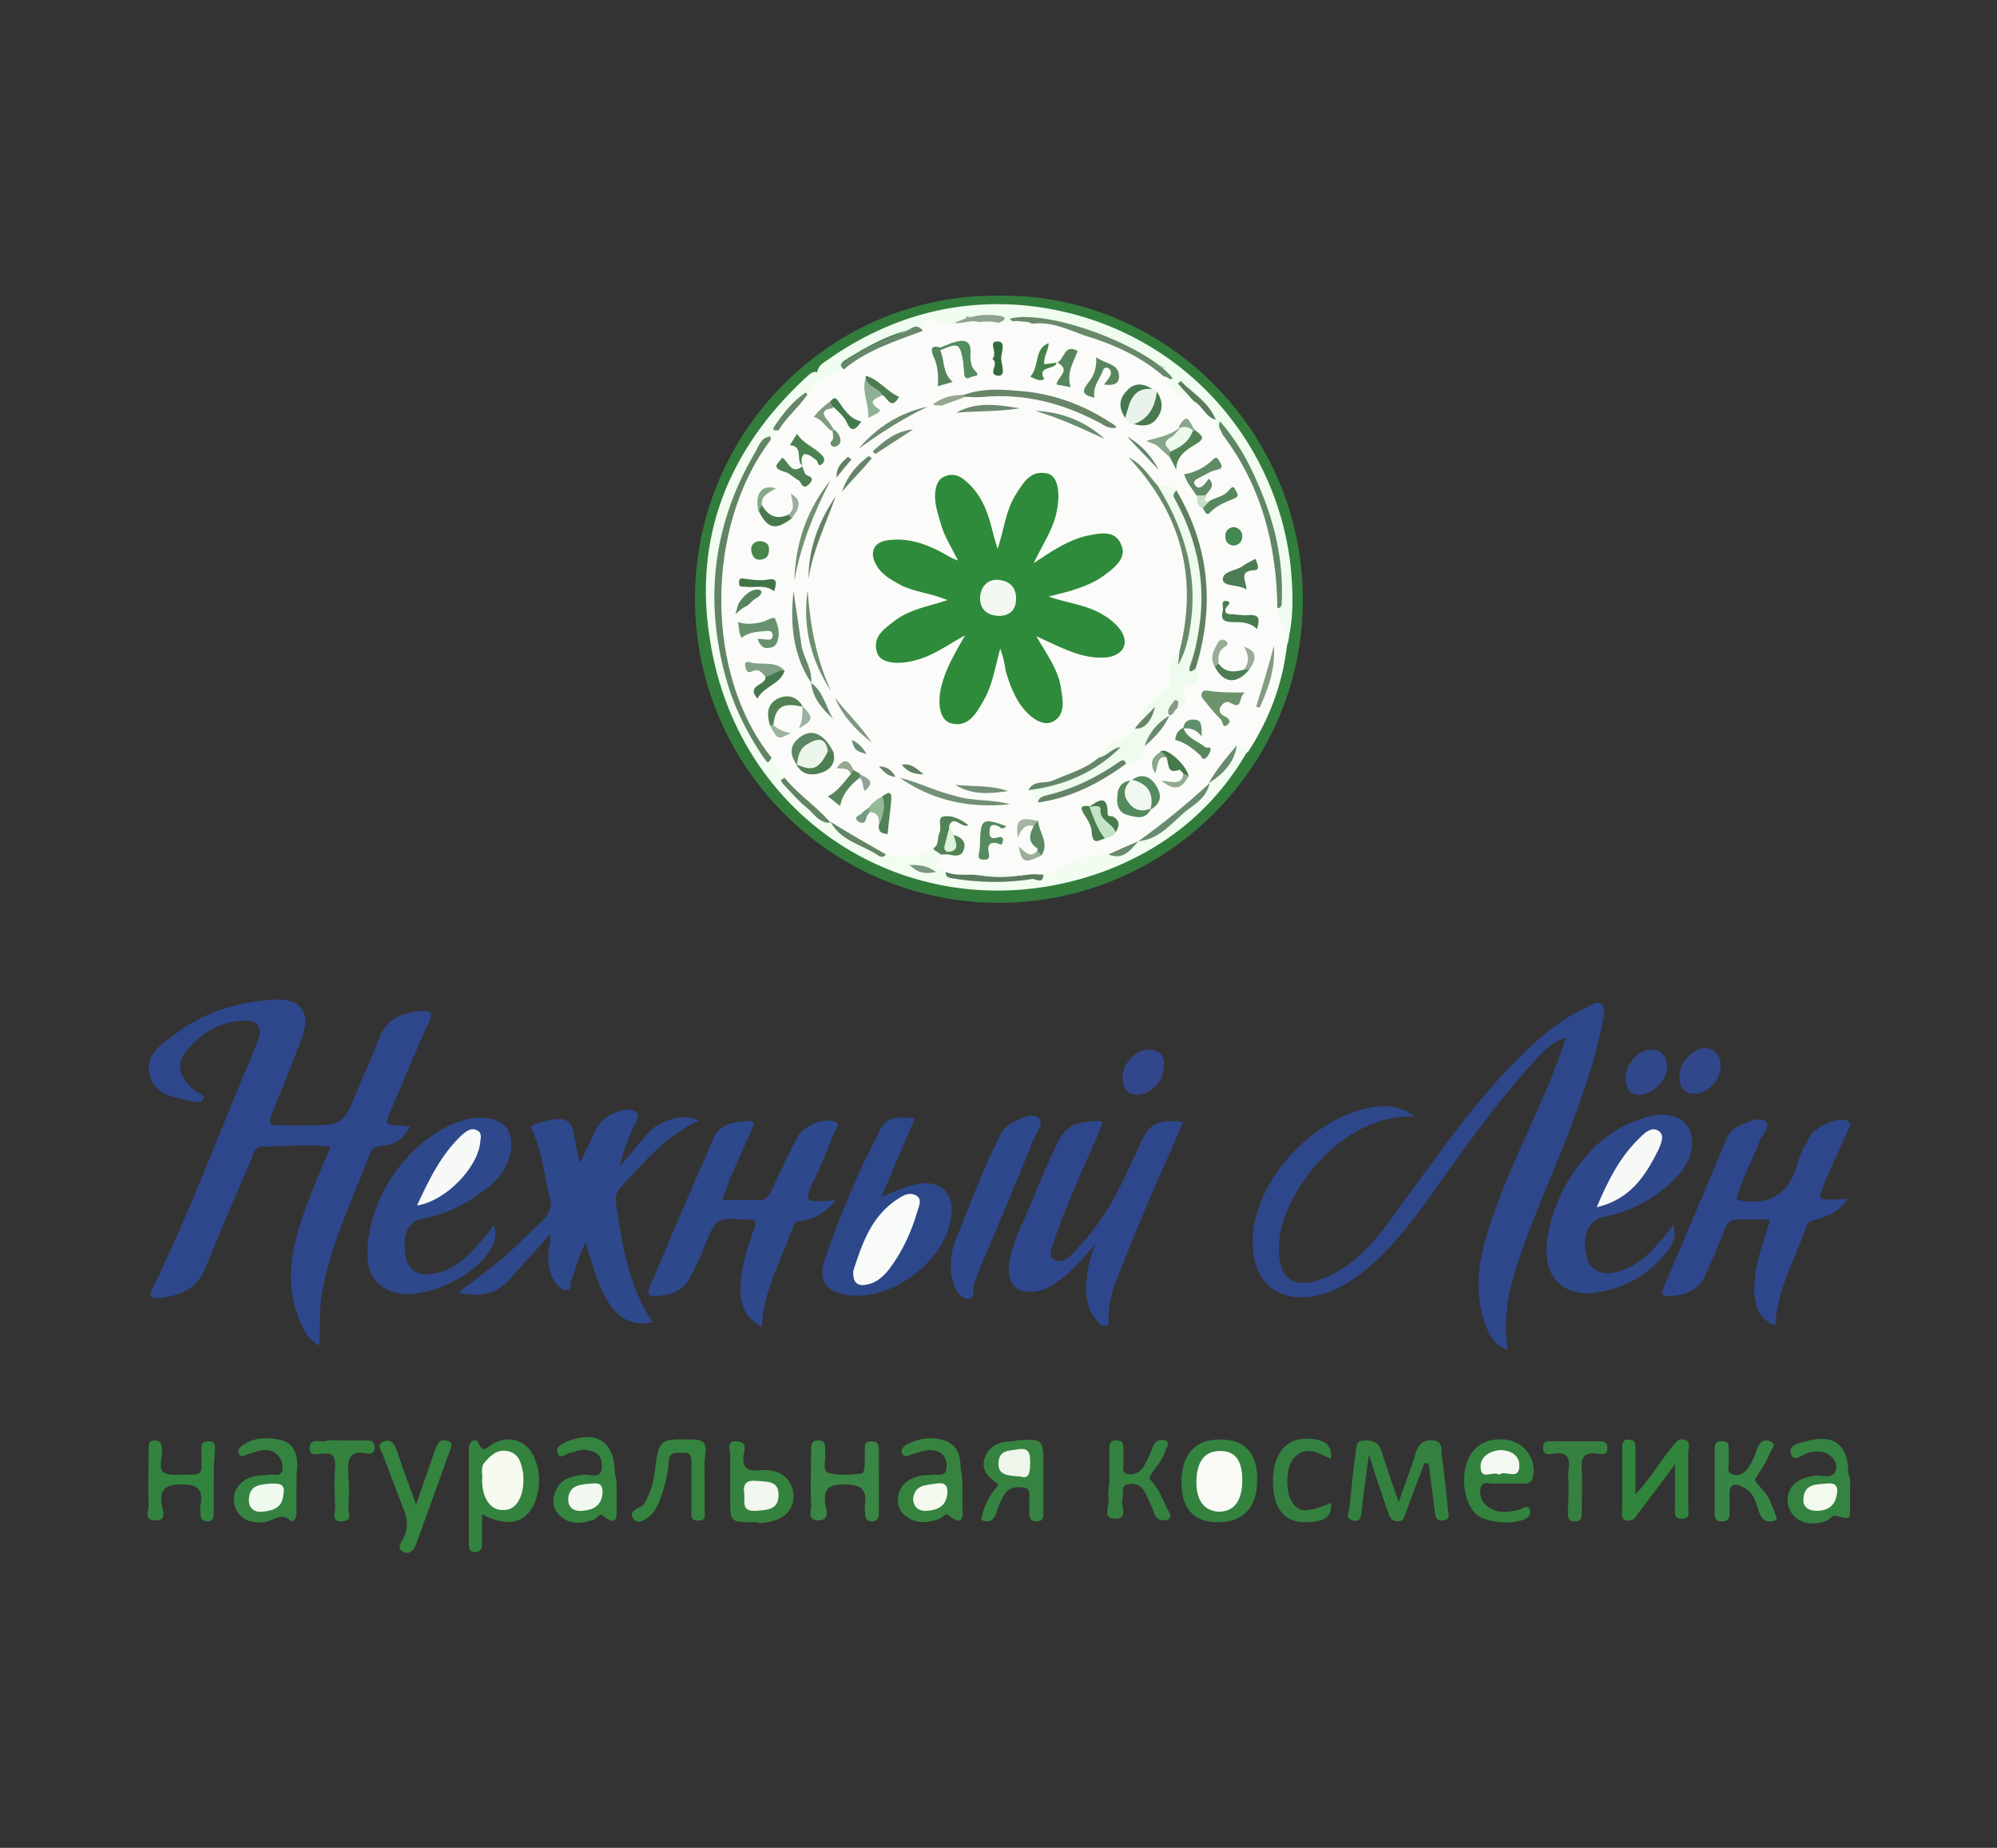 <?xml version="1.0" encoding="utf-8"?><!DOCTYPE svg PUBLIC "-//W3C//DTD SVG 1.1//EN" "http://www.w3.org/Graphics/SVG/1.1/DTD/svg11.dtd"><svg version="1.1" id="Layer_1" xmlns="http://www.w3.org/2000/svg" x="0px" y="0px" viewBox="0 0 227 210" enable-background="new 0 0 227 210" xml:space="preserve"><rect x="0" y="0" width="227" height="210" fill="#333333" stroke="none"/><g><path fill="#2E478C" d="M46.6,128c-0.7,1.5-1.8,2.1-3.1,2.2c-0.6,0.1-1.1,0.1-1.4,0.8c-2.1,5.5-4.7,10.7-5.6,16.6
		c-0.2,1.7-0.1,3.4-0.2,5.3c-1.1-0.5-1.6-1.4-2-2.3c-2.2-4.7-1.1-9.2,0.6-13.7c0.8-2.2,1.7-4.3,2.7-6.6c-2.7-0.3-5.3,0-7.8,0
		c-0.9,0-1,0.9-1.2,1.4c-1.8,4.1-3.6,8.3-5.3,12.5c-1,2.4-3,3.1-5.2,3.3c-1,0.1-1.2-0.2-0.7-1.2c3.8-7.8,6.9-15.9,10.2-23.9
		c0.6-1.4,1.2-2.7,1.7-4.1c0.6-1.6,0-2.4-1.7-2.3c-2.6,0.1-4.7,1.4-6.3,3.3c-1.4,1.6-1,3.1,0.9,4.7c0.3,0.3,1.2,0.3,0.9,0.9
		c-0.3,0.6-1,0.3-1.5,0.2c-1.9-0.4-4.1-0.7-4.6-3c-0.5-2.2,1.2-3.3,2.7-4.4c3.4-2.7,7.4-3.9,11.7-4.1c2.8-0.1,3.9,1.5,3,4.1
		c-1.1,3-2.3,5.9-3.5,8.9c-0.4,1-0.3,1.3,0.8,1.3c0.9,0,1.8,0,2.8,0c4.5,0,4.5,0,6.2-4.2c0.8-1.9,1.7-3.8,2.4-5.7
		c0.8-2.2,2.6-2.9,4.7-3.1c1.1-0.1,1.5,0.2,0.9,1.4c-1.5,3.2-2.8,6.5-4.2,9.7c-0.8,1.9-0.8,1.9,1.2,1.9C45.7,128,46,128,46.6,128z"/><path fill="#2E478B" d="M160.8,126.9c-8.3-0.4-15,8.7-15.4,14.2c-0.3,4.3,1.6,5.7,5.5,4c3.8-1.7,6.1-5,8.4-8.2
		c4.5-6.1,8.8-12.4,14.3-17.6c2-1.9,4.1-3.6,6.7-4.8c0.5-0.2,1.1-0.8,1.7-0.4c0.6,0.5,0.3,1.3,0.2,1.9c-0.8,4.2-2.2,8.2-3.7,12.2
		c-2.1,5.6-4.7,11-6.4,16.7c-0.8,2.7-1.2,5.5-0.7,8.5c-1.1-0.3-1.6-1-2.1-1.8c-1.7-3.6-1.5-7.1-0.4-10.9c1.9-6.5,5.1-12.4,7.6-18.6
		c0.5-1.3,1-2.6,1.5-4.2c-1.7,0.6-2.7,1.7-3.6,2.7c-3.6,3.9-6.7,8.2-9.8,12.5c-3.1,4.3-6,8.8-10.4,12c-1.4,1-2.8,1.8-4.4,2.1
		c-4.3,1-7.3-1.3-7.4-5.7c-0.3-7.5,8-15.9,15.4-15.8C158.8,125.9,159.7,126,160.8,126.9z"/><path fill="#327D3C" d="M113.3,33.6c18.8-0.4,34.7,15.1,34.8,34.4c0.1,18.9-15.3,34.4-34.2,34.6C94.8,102.8,79.2,87.4,79,68.4
		C78.8,49.1,94.5,33.5,113.3,33.6z"/><path fill="#2E488C" d="M79.5,127.3c-4,1.9-6.4,4.9-9,7.7c-0.4,0.5-0.6,0.9-0.5,1.6c0.7,4.8,1.4,9.5,4.2,13.7
		c-3.8,0.6-5.6-1.6-7.6-9.1c-0.8,1.5-1.2,3-1.7,4.5c-0.1,0.3,0.1,0.8-0.4,0.9c-0.5,0.1-0.8-0.2-1.1-0.5c-1.1-1.3-1.2-2.8-1-4.3
		c0.1-0.5,0.3-0.9,0.1-1.5c-1.5,1.7-3,3.3-4.4,4.9c-1.5,1.8-3.4,2.3-6,1.7c1.9-1.5,3.8-2.8,5.5-4.3c1.4-1.3,2.7-2.6,4.1-3.9
		c0.9-0.9,1.1-1.8,0.7-3c-0.6-2.4-0.8-5-1.9-7.2c-0.1-0.2-0.2-0.6,0-0.6c1.1-0.4,2.2-0.8,3.4-0.7c0.8,0.1,1.2,0.8,1.3,1.6
		c0.2,1,0.4,2,0.7,3.4c0.7-1.4,1.2-2.5,1.7-3.5c0.4-0.8,0.9-1.6,1.8-2c1-0.5,2.2-0.9,2.9-0.3c0.7,0.5-0.3,1.5-0.6,2.3
		c-0.4,1.2-1,2.4-1.2,3.8c0.7-0.8,1.4-1.6,2.1-2.5c0.8-0.9,1.5-1.9,2.7-2.4C76.7,126.9,77.9,126.8,79.5,127.3z"/><path fill="#2E488C" d="M86.6,150.8c-1.9-1-2.6-2.6-2.4-5.1c0.2-2.1,0.8-4.1,1.5-6c0.4-0.9,0.1-1.1-0.7-1.1c-0.1,0-0.1,0-0.2,0
		c-3.4-0.2-3.4-0.2-4.7,3c-0.5,1.3-1.1,2.6-1.8,3.8c-0.8,1.5-2.3,1.8-3.9,1.9c-0.8,0-0.8-0.4-0.6-0.9c2.4-5.7,4.8-11.3,7.3-17
		c0.7-1.7,2.3-1.9,3.9-2c1-0.1,0.6,0.7,0.4,1.1c-0.8,1.8-1.6,3.6-2.4,5.4c-0.3,0.8-0.6,1.6-0.9,2.5c1.5,0,2.9,0,4.3,0
		c0.8,0,1-0.6,1.3-1.1c0.9-1.9,1.8-3.9,2.8-5.8c0.7-1.4,2.6-2.4,4.1-2.1c1,0.2,0.6,0.7,0.3,1.2c-0.9,2.1-1.7,4.2-2.7,6.2
		c-0.8,1.7-0.1,1.8,1.2,1.7c0.4,0,0.8-0.1,1.6-0.1c-1.1,1.3-2.2,2-3.6,2.3c-0.5,0.1-1,0-1.2,0.6C88.9,143,86.8,146.5,86.6,150.8z"/><path fill="#2E478C" d="M197.4,136.3c0.2,0,0.2,0.1,0.3,0.1c3.7,0.7,5.8-0.9,6.7-4.4c0.3-1,0.8-1.9,1.3-2.8c0.6-1.1,3-2.2,4.1-1.9
		c0.9,0.3,0.4,0.8,0.2,1.3c-0.9,2-1.8,3.9-2.6,5.8c-0.8,2-0.8,2,1.3,1.9c0.4,0,0.7,0,1.3-0.1c-0.8,1.4-2,1.9-3.2,2.3
		c-0.5,0.2-1.1,0.1-1.4,0.7c-1.3,3.8-3.4,7.3-3.6,11.4c-1.9-0.6-2.7-2.5-2.3-5.5c0.2-2.2,1.1-4.2,1.7-6.5c-1.3,0-2.5,0-3.6,0
		c-0.9-0.1-1.3,0.4-1.6,1.2c-0.7,1.8-1.4,3.5-2.2,5.2c-0.7,1.6-2.2,2.2-3.9,2.3c-0.7,0-1.2,0-0.8-1c2.4-5.5,4.7-11.1,7.1-16.7
		c0.3-0.8,0.8-1.4,1.6-1.7c1-0.4,2.1-1.1,2.9-0.4c0.6,0.5-0.4,1.5-0.7,2.2C199.2,132,197.9,134,197.4,136.3z"/><path fill="#2E478C" d="M134.5,127.5c-1.2,2.8-2.4,5.5-3.6,8.2c-1.3,3.1-2.6,6.2-3.8,9.3c-0.6,1.5-1.1,3.1-1.1,4.8
		c0,0.3,0.2,0.8-0.3,0.9c-0.4,0.1-0.7-0.2-0.9-0.5c-1.7-1.8-1.4-4-1.1-6.1c0.1-0.8,0.4-1.5,0.8-2.7c-1.6,1.8-2.8,3.3-4.5,4.4
		c-0.6,0.4-1.2,0.8-2,0.9c-2.3,0.5-3.6-0.7-3.3-3c0.3-2.2,1.3-4.2,2.2-6.2c1.1-2.7,2.2-5.4,3.5-8c0.9-1.8,2.5-2,4.2-2.1
		c1.2-0.1,0.5,0.7,0.4,1.1c-1.2,2.7-2.4,5.4-3.5,8.1c-0.7,1.6-1.3,3.2-1.8,4.8c-0.2,0.6-0.6,1.4,0.2,1.8c0.6,0.3,1.3,0,1.8-0.5
		c2.3-2.3,4.2-4.9,5.6-7.8c0.8-1.5,1.4-3.1,2.2-4.6C130.5,127.7,131.5,127.2,134.5,127.5z"/><path fill="#2E488B" d="M56.1,139.2c0.4,1,0.2,1.6,0,2.1c-1.3,3.4-7.6,6.5-11.1,5.6c-2-0.5-3.1-1.8-3.2-3.9
		c-0.4-6.5,4.8-13.9,10.9-15.7c2-0.6,4.1-0.2,4.9,0.9c0.8,1.1,0.7,3.3-0.5,5c-0.4,0.6-1,1.3-1.6,1.7c-2.2,1.8-4.7,3.1-7.5,3.6
		c-1.6,0.3-2.3,1.8-1.9,4.2c0.2,1.5,1.3,2.3,2.9,2.1c2.6-0.3,4.3-2.1,5.9-4C55.4,140.3,55.7,139.8,56.1,139.2z"/><path fill="#2E488B" d="M190.2,139.2c0.4,1.3,0,2.1-0.6,2.9c-2.1,2.7-4.9,4.4-8.3,4.8c-3.3,0.5-5.7-1.6-5.5-5
		c0.2-5.4,4.5-12.9,10.7-14.7c0.1,0,0.1,0,0.2-0.1c2.3-0.8,4.3-0.4,5.2,1c0.8,1.3,0.5,3.6-1,5.3c-2.3,2.6-5.2,4.2-8.6,4.9
		c-1.7,0.4-2.5,1.9-2,4.3c0.3,1.6,1.5,2.4,3.3,2c2.1-0.5,3.7-1.8,5-3.4C189.1,140.7,189.6,140,190.2,139.2z"/><path fill="#2D478B" d="M104,127.1c-1.3,3-2.5,5.8-3.8,8.9c1.3-0.5,2.4-1,3.5-1.3c3-0.9,4.9,0.8,4.4,3.8c-0.8,4.9-6.7,9.3-11.6,8.7
		c-2.6-0.3-3.6-1.7-2.7-4.2c1.7-4.9,3.7-9.7,6.1-14.3C100.6,126.8,102.2,126.9,104,127.1z"/><path fill="#2E488D" d="M108.1,144.4c-0.1-1.6,0.2-2.8,0.7-3.9c1.5-3.7,2.9-7.5,4.7-11.1c0.3-0.7,0.7-1.3,1.4-1.7
		c1-0.5,2.3-1.4,3.2-0.6c0.6,0.5-0.3,1.7-0.7,2.6c-2,5-4.1,9.9-6.2,14.9c-0.2,0.4-0.2,0.8-0.4,1.2c-0.4,0.6,0.2,1.8-0.7,1.8
		c-1,0-1.6-1.1-1.8-2.1C108.1,145,108.1,144.5,108.1,144.4z"/><path fill="#34813F" d="M161.9,166.3c-0.7,1.9-1.4,3.7-2.1,5.6c-0.2,0.5-0.2,1-0.9,1c-0.7,0-0.9-0.4-1.1-1c-0.7-2-1.4-4-2.2-6.6
		c-0.3,2.4-0.6,4.3-0.8,6.2c-0.1,0.7,0,1.5-1,1.3c-1-0.2-0.4-1-0.4-1.5c0.2-2.1,0.4-4.1,0.7-6.2c0.1-0.7,0-1.4,1-1.4
		c0.9,0,1.5,0.1,1.9,1.1c0.6,1.9,1.2,3.7,2,5.9c0.7-2.1,1.4-3.8,1.9-5.5c0.3-1,0.8-1.6,2-1.5c1.2,0.1,0.9,1.2,1,1.8
		c0.3,2.1,0.5,4.1,0.7,6.2c0.1,0.5,0.2,1-0.5,1.1c-0.8,0.1-0.9-0.3-1-0.9c-0.2-1.9-0.5-3.7-0.7-5.6
		C162.1,166.3,162,166.3,161.9,166.3z"/><path fill="#33823E" d="M54.8,172.1c0,1.2,0,2.3,0,3.3c0,0.5-0.1,1-0.8,1c-0.7,0-0.7-0.5-0.7-1c0-3.6,0-7.2,0-10.8
		c0-0.9,0.8-1.2,1.1-0.6c0.6,1.3,1,0.4,1.6,0.1c1.9-1.1,4-0.4,4.8,1.7c0.7,1.7,0.6,3.5-0.1,5.2C59.7,173.1,57.6,173.6,54.8,172.1z"/><path fill="#398543" d="M99.9,168.4c0,1.1,0,2.2,0,3.3c0,0.5,0.1,1.1-0.7,1.2c-1,0-0.8-0.7-0.9-1.2c0-0.2,0-0.4,0-0.6
		c0.3-1.8-0.4-2.4-2.3-2.4c-1.8,0-2.4,0.5-2.2,2.2c0.1,0.6,0.6,1.8-0.7,1.9c-1.5,0-0.8-1.2-0.9-1.9c-0.1-2,0-4,0-6.1
		c0-0.6,0-1.1,0.8-1.1c0.8,0,0.8,0.5,0.8,1.1c0,0.1,0,0.2,0,0.4c0.1,0.7-0.4,1.9,0.4,2.2c1.1,0.3,2.3,0.2,3.5,0.1
		c0.6,0,0.5-0.6,0.6-1c0-0.6,0-1.2,0-1.8c0-0.6,0.1-0.9,0.8-0.9c0.7,0,0.8,0.4,0.8,1C99.9,165.9,99.9,167.1,99.9,168.4z"/><path fill="#30843B" d="M190.4,166.4c-1.6,2.2-2.9,3.9-4.2,5.6c-0.3,0.5-0.6,0.9-1.3,0.8c-0.8-0.2-0.5-0.9-0.5-1.4
		c0-2.2,0-4.4,0-6.6c0-0.5-0.1-1.2,0.7-1.2c0.8,0,0.8,0.5,0.8,1.1c0,1.6,0,3.2,0,5.1c1.7-1.7,2.7-3.6,4.1-5.3
		c0.4-0.4,0.7-1.1,1.4-0.9c0.9,0.2,0.5,1,0.5,1.5c0,2.1,0,4.2,0,6.2c0,0.5,0.3,1.3-0.7,1.3c-1,0-0.8-0.7-0.8-1.3
		C190.4,170.1,190.4,168.5,190.4,166.4z"/><path fill="#368340" d="M109.4,169.3c0,0.6,0,1.2,0,1.8c0,1,0.3,2.6-1.6,1.1c-0.3-0.3-0.6,0.2-1,0.4c-1.3,0.5-2.6,0.6-3.7-0.2
		c-0.8-0.5-1.2-1.4-1-2.4c0.2-1.2,1.1-1.9,2.2-2.2c0.5-0.2,1.1-0.1,1.6-0.2c0.7-0.1,1.7,0.4,1.7-1c0-1.2-0.8-1.8-1.9-1.8
		c-0.7,0-1.4,0.3-2.1,0.5c-0.3,0.1-0.7,0.4-1,0c-0.3-0.5,0-0.8,0.4-1.1c1.5-0.8,3.1-1,4.6-0.4c1.4,0.6,1.6,1.9,1.6,3.2
		C109.4,167.8,109.4,168.6,109.4,169.3C109.4,169.3,109.4,169.3,109.4,169.3z"/><path fill="#34833F" d="M70.1,169.2c0,0.7,0,1.5,0,2.2c0,1.1,0,2.1-1.5,0.9c-0.4-0.4-0.7,0.2-1.1,0.4c-1.3,0.5-2.7,0.6-3.8-0.4
		c-0.8-0.7-1-1.7-0.6-2.7c0.5-1.5,1.8-1.8,3.2-2c0.8-0.1,2.3,0.7,2.1-1.3c-0.1-1.1-0.8-1.3-1.6-1.5c-0.7-0.2-1.3,0.2-2,0.3
		c-0.5,0.1-1.1,0.8-1.4,0.1c-0.3-0.8,0.5-1.1,1.1-1.4c3.4-1.3,5.4,0.1,5.4,3.7C70.1,168.1,70.1,168.6,70.1,169.2z"/><path fill="#33833E" d="M142.9,168.3c0,3-1.6,4.7-4.4,4.7c-2.8,0-4.2-1.5-4.2-4.6c0-3.1,1.6-4.9,4.5-4.8
		C141.5,163.6,143,165.2,142.9,168.3z"/><path fill="#368341" d="M111.5,172.7c0.5-1.9,0.9-2.6,2-4c-1-0.7-2-1.5-1.6-2.9c0.5-1.5,1.7-2,3.1-2c0.2,0,0.4,0,0.5-0.1
		c3.1-0.2,3.1-0.2,3.1,3c0,1.7,0,3.4,0,5.1c0,0.5,0.1,1.1-0.8,1.1c-0.8,0-0.8-0.6-0.8-1.1c0-0.4,0-0.7,0-1.1
		c-0.1-0.6,0.3-1.4-0.5-1.6c-0.8-0.2-1.8-0.1-2.3,0.7c-0.4,0.6-0.7,1.3-0.9,2C113,172.7,112.5,173.2,111.5,172.7z"/><path fill="#33823E" d="M171.1,168.6c-0.4,0-0.7,0-1.1,0c-0.6,0.1-1.5-0.4-1.7,0.5c-0.2,0.9,0.2,1.8,1.1,2.3
		c1.2,0.7,2.4,0.4,3.5,0.1c0.3-0.1,0.8-0.6,1,0.1c0.1,0.5-0.1,0.8-0.5,1c-1.3,0.7-4.5,0.5-5.6-0.5c-1.4-1.3-1.8-4.3-0.9-6.3
		c0.7-1.6,2.3-2.4,4.2-2.2c2.1,0.2,3.5,2.1,3.2,4.1c-0.1,0.6-0.4,0.9-0.9,0.9C172.6,168.6,171.9,168.6,171.1,168.6
		C171.1,168.6,171.1,168.6,171.1,168.6z"/><path fill="#34833E" d="M47.3,171c0.8-2.3,1.4-4.1,2-5.8c0.1-0.4,0.3-0.8,0.5-1.2c0.3-0.4,0.8-0.4,1.2-0.2c0.5,0.2,0.3,0.5,0.2,0.9
		c-1.3,3.6-2.6,7.2-3.9,10.8c-0.2,0.6-0.7,1.2-1.4,0.9c-0.9-0.4-0.3-1.1-0.1-1.5c0.7-1.2,0.5-2.4,0-3.6c-0.8-2-1.5-4-2.3-6
		c-0.2-0.5-0.8-1.2,0.2-1.5c0.8-0.3,1.1,0.3,1.4,1C45.7,166.7,46.4,168.5,47.3,171z"/><path fill="#358341" d="M33.7,169.1c0,1,0,2,0,2.9c0,0.5-0.3,1.1-0.7,0.8c-1.1-1-2,0.1-3,0.2c-1.9,0.2-3.2-0.7-3.4-2.3
		c-0.2-1.5,1-2.8,2.7-3c0.4-0.1,0.9,0,1.3-0.1c0.5-0.1,1.4,0.3,1.5-0.6c0.1-0.8-0.2-1.5-1-2c-1.1-0.5-2,0-3,0.3
		c-0.3,0.1-0.7,0.4-0.9,0c-0.2-0.3-0.1-0.7,0.3-1c1.4-1,3-1,4.6-0.6c1.3,0.4,1.7,1.6,1.7,2.9C33.7,167.5,33.7,168.3,33.7,169.1z"/><path fill="#358340" d="M210.3,169.1c0,0.7,0,1.5,0,2.2c0,1.4,0,1.4-1.5,1c-0.5-0.2-0.7,0.3-1.1,0.5c-2.4,1-4.6-0.3-4.5-2.5
		c0.1-1.5,1.3-2.4,3.2-2.6c0.7-0.1,1.7,0.4,2.2-0.4c0.3-0.6,0.1-1.4-0.5-1.8c-0.8-0.7-1.6-0.6-2.6-0.4c-0.6,0.2-1.5,1.1-1.9,0.2
		c-0.4-1.1,0.9-1.3,1.7-1.5c3.2-0.9,4.8,0.4,4.8,3.7C210.4,168,210.3,168.5,210.3,169.1z"/><path fill="#378544" d="M202,172.7c-1.2,0.5-1.7,0.1-2.1-1c-0.3-1-0.6-2.1-1.6-2.6c-0.9-0.5-1.8-0.7-1.7,0.9c0,0.7,0,1.3,0,2
		c0,0.6-0.2,0.9-0.9,0.9c-0.6,0-0.8-0.3-0.8-0.8c0-2.5,0-5,0-7.5c0-0.6,0.3-0.9,0.9-0.8c0.6,0,0.7,0.3,0.7,0.8c0,0.5,0,1,0,1.5
		c0.1,0.5-0.4,1.3,0.6,1.5c0.7,0.2,1.3-0.3,1.7-0.9c0.4-0.6,0.7-1.3,0.9-2c0.3-0.8,0.8-1.2,1.5-0.9c0.9,0.4,0.1,0.9,0,1.3
		c-0.4,1.1-1.1,2-1.7,3c-0.2,0.3,1.4,1.5,1.7,2.5C201.5,171.3,201.8,172,202,172.7z"/><path fill="#32833E" d="M24.3,168.4c0,1.2,0,2.5,0,3.7c0,0.5-0.2,0.8-0.7,0.8c-0.5,0-0.8-0.2-0.8-0.8c0-0.4-0.1-0.7,0-1.1
		c0.3-1.7-0.3-2.3-2.1-2.3c-1.9,0-2.6,0.5-2.3,2.4c0.1,0.5,0.6,1.7-0.7,1.7c-1.4,0-0.8-1.1-0.8-1.8c-0.1-2.1,0-4.2,0-6.2
		c0-0.5-0.1-1,0.6-1.1c0.8,0,0.9,0.4,0.9,1.1c0.1,0.9-0.5,2.1,0.3,2.6c0.8,0.4,2,0.1,3.1,0.2c0.7,0,1.2-0.2,1.1-1c0-0.5,0-1,0-1.5
		c0-0.6-0.2-1.3,0.8-1.3c1,0,0.7,0.8,0.7,1.4c0,0.1,0,0.1,0,0.2C24.3,166.3,24.3,167.3,24.3,168.4z"/><path fill="#34833E" d="M80.1,168.3c0,1.1,0,2.2,0,3.3c0,0.6,0.2,1.3-0.8,1.2c-0.9,0-0.7-0.7-0.7-1.2c0-1.8,0-3.5,0-5.3
		c0-0.8-0.1-1.3-1.1-1.2c-0.8,0-1.5-0.1-1.5,1.2c-0.1,1.4-0.5,2.9-1,4.2c-0.3,0.8-0.7,1.5-1.4,2c-0.5,0.4-1.2,0.7-1.6,0.1
		c-0.5-0.7,0.1-1,0.7-1.3c0.5-0.2,0.7-0.7,0.9-1.1c0.4-0.9,0.7-1.8,0.8-2.8c0.5-3.9,0.5-3.9,4.4-3.8c1.2,0,1.5,0.5,1.4,1.5
		C80,166.2,80.1,167.3,80.1,168.3z"/><path fill="#35823F" d="M85.8,173c-2.8,0-2.8,0-2.8-2.6c0-1.7,0-3.3,0-5c0-0.6-0.5-1.7,0.8-1.6c1.2,0.1,0.8,1.1,0.7,1.7
		c-0.1,1.4,0.5,1.7,1.7,1.6c2.8-0.3,3.9,1.3,4,2.8c0.1,1.9-1.4,3.1-3.9,3.2C86.2,173,86,173,85.8,173z"/><path fill="#358140" d="M126.1,168.2c0-1.2,0-2.3,0-3.5c0-0.5,0-1,0.8-1c0.7,0,0.8,0.3,0.8,0.9c0,0.4,0,0.9,0,1.3
		c0.1,0.6-0.3,1.4,0.4,1.6c0.8,0.2,1.6-0.2,2-1c0.4-0.7,0.7-1.4,1-2.2c0.3-0.6,0.8-0.8,1.4-0.6c0.6,0.3,0.1,0.7,0,1.1
		c-0.3,1.3-2.1,3-1.8,3.3c1,1,1.4,2.2,2,3.4c0.2,0.4,0.7,0.9,0,1.2c-0.6,0.2-1.2,0.1-1.5-0.7c-0.3-0.9-0.7-1.7-1.1-2.5
		c-0.4-0.7-1.1-1-1.9-0.8c-0.9,0.2-0.4,1-0.6,1.5c-0.3,0.8,0.8,2.5-0.9,2.4c-1.5,0-0.5-1.6-0.7-2.4
		C125.9,169.7,126.1,168.9,126.1,168.2z"/><path fill="#348040" d="M151.3,165.8c-1.4-0.6-2.9-1.7-4.3,0c-0.9,1.1-0.9,4,0,5.1c0.8,1,1.6,1,4.3-0.1c0.1,1.6-0.6,2.1-2.7,2.2
		c-2.6,0.1-3.9-1.5-3.9-4.7c0-3.1,1.5-4.9,4-4.8C150.7,163.6,151.4,164.2,151.3,165.8z"/><path fill="#368040" d="M178.3,169c0-0.7-0.1-1.3,0-2c0.2-1.4-0.2-2-1.7-1.8c-0.5,0.1-1.2,0.2-1.2-0.7c0-0.9,0.7-0.7,1.2-0.7
		c1.6,0,3.3,0,4.9,0c0.5,0,1.2-0.1,1.2,0.7c0.1,0.9-0.6,0.8-1.1,0.7c-1.5-0.2-1.9,0.4-1.8,1.8c0.1,1.6,0,3.2,0,4.8
		c0,0.5,0.1,1.1-0.8,1.1c-0.9,0-0.7-0.6-0.8-1.1C178.3,170.8,178.3,169.9,178.3,169z"/><path fill="#34823E" d="M39,163.7c0.9,0,1.8,0,2.7,0c0.5,0,0.8,0.1,0.9,0.7c0,0.5-0.2,0.9-0.8,0.8c-2.3-0.5-2.3,0.9-2.2,2.5
		c0.1,1.2,0.1,2.3,0,3.5c-0.1,0.6,0.6,1.6-0.7,1.7c-1.3,0.1-0.8-1-0.8-1.6c-0.1-1.6-0.1-3.2,0-4.8c0-1-0.3-1.4-1.3-1.3
		c-0.6,0-1.6,0.4-1.6-0.6c0-1.2,1.1-0.7,1.7-0.8C37.6,163.6,38.3,163.7,39,163.7C39,163.7,39,163.7,39,163.7z"/><path fill="#304889" d="M186.5,124.4c-1.3,0.1-1.7-0.8-1.7-1.8c-0.1-1.6,1.4-3.3,2.8-3.3c1.2,0,1.8,0.6,1.9,1.8
		C189.6,122.6,188,124.3,186.5,124.4z"/><path fill="#32478A" d="M195.6,121c0,1.6-1.3,3.2-2.8,3.3c-1.4,0.1-1.9-0.8-1.9-1.9c-0.1-1.6,1.5-3.2,2.9-3.3
		C194.9,119.2,195.5,119.8,195.6,121z"/><path fill="#32478B" d="M132.3,121.2c0,1.6-1.4,3.1-2.9,3.2c-1.3,0.1-1.7-0.8-1.8-1.8c-0.1-1.6,1.5-3.4,3-3.3
		C131.8,119.3,132.4,120,132.3,121.2z"/><path fill="#FBFCF9" d="M146.3,73.3c-0.5,4.4-2,8.4-4.4,12.1c-0.4,0.4-0.8,0-1.2,0.1c-1.1,1.1-1.9,2.4-2.8,3.5
		c-0.1,0.1-0.2,0.3-0.3,0.4c-2.3,2.6-5,4.5-7.8,6.4c-0.1,0.1-0.3,0.2-0.5,0.2c-1.1,0.5-2.1,1.2-3.3,1.5c-1.7,0-3.2,0.7-4.7,1.4
		c-0.9,0.4-1.7,0.9-2.7,0.9c-0.6,0-1.2,0-1.8,0c-1.9,0-3.9,0-5.8,0c-1.1,0-2.3,0-3.4-0.3c-1.9-0.2-1.3-1.3-0.8-2.3
		c0.3-0.3,0.7-0.4,1.1-0.5c0.4-0.1,1,0.1,1.2-0.5c0.2-0.7-0.5-0.9-0.8-1.2c-0.3-0.3-0.5-0.7-0.4-1.2c0.1-0.3,0.3-0.5,0.6-0.6
		c0.1,0,0.3,0.1,0.4-0.1c-0.1,0.1-0.2,0.1-0.3,0c-1.2-0.2-1,0.8-1.2,1.4c-0.2,0.7-0.2,1.6-0.9,2.1c-1.7,1.4-3.5,1.8-5.5,0.7
		c-2.2-1-4.3-2.2-6.3-3.6c-0.1-0.1-0.3-0.2-0.4-0.3c-1.9-1.5-3.7-3.1-5.3-5.1c-0.6-0.8-0.9-1.7-1.7-2.3c-3-3.8-4.5-8.2-5.3-12.9
		c-1.3-8.1,0.2-15.5,4.6-22.4c0.2-0.3,0.4-0.6,0.7-0.9c0.4-0.3,0.7-0.7,1-1.2c0.7-1.7,2.3-2.7,3.4-4.1c0.4-0.7,0.9-1.4,1.7-1.8
		c0.7-0.7,1.9-0.4,2.5-1.4c2-1.6,4.4-2.5,6.7-3.5c0.7-0.3,1.4-0.4,2-0.9c0.4-0.9,0.8-1.4,2-0.9c1.6,0.8,3.4,0.4,5.1-0.2
		c0.7-0.1,1.4-0.1,2,0c1.1,0.4,2.3,0.2,3.5,0.2c5.8,0.4,10.9,2.5,15.5,6.1c0.6,1.5,1.6,2.5,3.2,3c1.2,0.5,1.8,1.6,2.6,2.5
		c0.3,0.5,0.5,1.1,1,1.4c3.3,4.2,5.1,9.1,5.9,14.4c0.3,1.8,0.5,3.5,0.4,5.3C145.7,70.4,147,71.7,146.3,73.3z"/><path fill="#F2FCF1" d="M88.5,48.9c-0.2,0.4-0.3,0.9-0.8,1.1c-1.2,0.2-1.3,1.4-1.8,2.1c-6,10-5.6,23.4,0.8,33.1
		c0.3,0.4,0.3,1,1,0.8c0.5,0.7,1,1.5,1.5,2.2c1.2,2.3,3.1,3.8,5.2,5.1l0,0c1.8,1.7,3.9,2.9,6.3,3.7c1.9,0.6,3.8,0.7,5.4-0.7
		c0.3,0.3,1,0,0.8,0.7c0.2,0.6-1.3,1.7,0.5,1.9c0.4,0.4,1,0.6,1.5,0.6c3.2,0,6.5,0.4,9.7-0.2c0.8,0,1.6-0.3,2.2-0.8
		c1.5-1.1,3.3-1.4,5.2-1.5c1.4,0.2,2.3-0.8,3.4-1.5l0,0c3.2-1.6,5.9-3.9,8.1-6.7l0,0c1.2-1.4,2.5-2.6,3.2-4.3
		c0.5,0.1,0.7,0.7,1.2,0.7c-3.8,6.7-9.5,11.3-16.6,13.9c-20.3,7.3-41.3-5-44.6-26.4C78.8,61.1,82.8,51.1,91.5,43
		c0.4-0.3,0.8-0.9,1.4-0.7c0.3,0.2,0.6,0.4,0.4,0.8c-0.5,0.6-1,1.2-1.5,1.8C90.6,46.1,88.8,46.9,88.5,48.9z"/><path fill="#F0FCF0" d="M93.3,43.1c-0.1-0.3-0.3-0.5-0.4-0.8c0.1-0.9,1-1.2,1.6-1.7c6.6-4.5,13.9-6.6,21.9-5.9
		c16.7,1.6,28.6,14.5,30.3,29.6c0.3,3,0.4,6-0.4,8.9c0.5-1.6-1.1-2.7-1.1-4.1c0.6-3,0-5.9-0.7-8.8c-1-4-2.7-7.7-5.1-11.1
		c-0.1-0.1-0.2-0.2-0.3-0.2c-0.1,0-0.2,0.1-0.2,0.2c-1-0.2-0.6-1-0.7-1.6c-0.9-1.2-2.1-2.2-3.1-3.3c0.2,0.4,0.7,0.5,0.6,1.1
		c-1.7-0.2-2.8-1.2-3.4-2.9c0.4-0.7-0.2-0.9-0.6-1.1c-4.4-2.7-9.2-5-15.6-5.4c0.4,0.2,1.1-0.3,1.2,0.5c-1.3,0-2.5,0.3-3.8-0.2
		c-1.1-1.1-2.4-0.1-3.6-0.3c-0.2,0,0.1,0.4,0,0.1c0.5,0,1-0.4,1.4,0.2c-2,0.8-4,0.9-6-0.3c-0.1,0.4-0.3,0.8-0.5,1.2
		c-3.3,0.5-6.2,2.1-9,3.9c-0.1,0.1-0.1,0.3,0,0.5C95.2,42.8,94.1,42.6,93.3,43.1z"/><path fill="#F7F9F8" d="M47.4,137c1.4-3,2.8-5.9,5.2-8.1c0.5-0.4,1-0.8,1.7-0.4c0.4,0.2,0.4,0.7,0.3,1.2
		C54.4,132.6,50.7,136.5,47.4,137z"/><path fill="#F7F9F6" d="M181.5,137.2c1.3-3.1,2.7-5.8,4.9-7.9c0.5-0.5,1.3-1.3,2.1-0.8c0.8,0.5,0.3,1.5,0,2.2
		C187,133.7,185.3,136.3,181.5,137.2z"/><path fill="#F9FBF8" d="M97,144.4c1-3,2-6.3,5.3-8.3c0.6-0.4,1.3-0.6,1.9-0.2c0.6,0.4,0.3,1.1,0.1,1.7c-0.7,2.4-1.7,4.6-3.2,6.6
		c-0.7,0.9-1.5,1.6-2.6,1.8C97.5,146.2,96.9,145.8,97,144.4z"/><path fill="#F6FAEF" d="M54.8,168.2c0.1-0.6-0.2-1.3,0.2-1.9c0.7-0.8,1.4-1.6,2.6-1.4c1.3,0.2,1.6,1.2,1.8,2.2
		c0.1,0.4,0.1,0.7,0.1,1.1c0,2-0.9,3.5-2.3,3.4C55.8,171.7,54.8,170.3,54.8,168.2z"/><path fill="#F4FAF0" d="M106.4,168.6c0.8-0.1,1.3,0,1.3,1c-0.1,1.5-1,2-2.3,2.1c-0.9,0.1-1.6-0.4-1.6-1.4
		C104,168.7,105.3,168.8,106.4,168.6z"/><path fill="#F2F8EF" d="M67.3,168.6c0.8-0.1,1.2,0.1,1.2,1c-0.1,1.5-1,2-2.3,2.1c-1,0.1-1.7-0.4-1.6-1.5
		C64.8,168.7,66.1,168.7,67.3,168.6z"/><path fill="#F9FAF6" d="M136,168.1c0.1-2.1,1-3.2,2.7-3.2c1.8,0,2.6,1.2,2.5,3.7c-0.1,2.1-1,3.2-2.7,3.2
		C136.8,171.7,135.9,170.4,136,168.1z"/><path fill="#EEF6EA" d="M116,167.8c-1.4-0.1-2.6-0.1-2.5-1.6c0.1-1.5,1.3-1.3,2.3-1.5c1.3-0.2,1.3,0.7,1.3,1.6
		C117.1,167.5,116.9,168.1,116,167.8z"/><path fill="#F4F8F2" d="M170.4,167.6c-0.7-0.5-2,0.7-2.1-0.8c-0.1-1.2,1-1.9,2.2-2c1.2,0,2.3,0.6,2.2,1.9
		C172.6,168.3,171.1,167,170.4,167.6z"/><path fill="#EFF9EE" d="M32.2,169.9c-0.1,1.4-1.1,1.8-2.4,1.9c-1,0.1-1.6-0.5-1.5-1.5c0.1-1.6,1.4-1.6,2.6-1.7
		C31.7,168.6,32.5,168.6,32.2,169.9z"/><path fill="#F3F9EE" d="M208.8,169.8c-0.2,1.3-1,1.9-2.3,1.9c-1,0-1.6-0.5-1.5-1.4c0.1-1.7,1.5-1.6,2.7-1.7
		C208.5,168.5,209,168.8,208.8,169.8z"/><path fill="#F1F7EE" d="M86,168.3c1.3,0.1,2.5,0,2.5,1.6c0,1.7-1.3,1.7-2.6,1.8c-1.7,0.1-1.2-1.1-1.3-2
		C84.4,168.5,85,168.2,86,168.3z"/><path fill="#2E8B3B" d="M113.7,73.7c-0.6,2.2-0.9,4.3-2,6.1c-0.8,1.4-1.7,2.9-3.6,2.4c-1.2-0.3-1.6-2.1-1.1-4.2
		c0.5-2,1.5-3.7,2.7-5.8c-2,1.1-3.6,2.3-5.5,2.8c-2.1,0.6-4.1,0.4-4.5-0.8c-0.6-1.9,0.9-2.8,2.2-3.8c1.7-1.2,3.7-1.5,5.8-2.2
		c-1.9-0.8-3.7-0.9-5.3-1.7c-1.1-0.6-2.2-1.2-2.8-2.3c-0.8-1.4-0.3-2.6,1.3-2.8c2.1-0.3,4.1,0.3,6,1.3c0.6,0.3,1.1,0.7,2,1
		c-0.8-1.6-1.6-2.8-2-4.3c-0.3-1.1-0.7-2.2-0.6-3.4c0.1-0.8,0.3-1.6,1.2-1.9c0.8-0.3,1.5-0.1,2.2,0.5c1.7,1.4,2.5,3.3,3,5.3
		c0.2,0.8,0.4,1.5,0.7,2.5c0.7-2.1,0.9-4.3,2-6.1c0.9-1.4,1.7-2.9,3.6-2.5c1.2,0.2,1.6,2.1,1.1,4.4c-0.4,2-1.6,3.7-2.6,5.8
		c2.1-1.4,3.9-2.6,6-3.1c1.5-0.3,3.2-0.7,3.9,0.9c0.8,1.6-0.7,2.7-1.9,3.6c-1.8,1.3-3.9,1.8-6.3,2.4c2,0.7,3.9,0.9,5.5,1.7
		c1,0.5,1.9,1.1,2.6,2c1.1,1.5,0.5,2.9-1.4,3.2c-2,0.2-3.7-0.4-5.5-1.2c-0.7-0.3-1.5-0.7-2.6-1.2c1.2,2.1,2.5,3.8,2.8,5.9
		c0.1,0.6,0.2,1.2,0.2,1.8c0,0.8-0.3,1.6-1.1,2c-0.8,0.4-1.6,0.1-2.4-0.5c-1.7-1.4-2.4-3.3-3-5.3C114.2,75.3,114,74.6,113.7,73.7z"/><path fill="#EFFBEF" d="M129.3,82.4c0.5-1.5,1.3-2.8,2.7-3.6c0.8-0.5,1.3-1.3,1.1-2.1c-0.4-1.2,0.3-1.9,0.9-2.7
		c-0.2-0.1,0.4,0.1,0.1,0.1c0.1,0.1,0.2,0.4,0.2,0.2c0.3-1.5,0.7-3,0.8-4.5c0.2-4.7-0.7-9.1-3.1-13.2c-0.2-0.4-0.8-0.8-0.5-1.4
		c0.7,0.2,1.5-0.3,2.1,0.4c-0.1,1.4,0.9,2.3,1.3,3.4c2,4.9,2.3,9.9,1,15.1c-0.2,0.6-0.7,1.2-0.1,1.9c0.4,0.8,0.7,1.6-0.7,1.8
		c-0.9,0.1-0.4,0.6-0.4,1.1c0.1,0.8,0,1.6-1.1,1.7c-0.9-0.4-0.6,0.6-1,0.8c-0.8,1.2-1.9,2.1-2.6,3.3c-0.1,1.4-0.6,2.2-2.1,2.1
		c-1.4-0.1-2.2,1.1-3.2,1.7c-2.2,1.2-4.5,1.7-6.7,2.7c-0.4-0.5-0.8-1-1.2-1.5c2.6-0.9,5.4-1.4,7.8-2.9c0.5-0.3,1.1-0.6,1.5-0.9
		c-0.4,0.2-0.7,0.7-1.2,0.2c0.7-1.9,3.1-1.8,4.1-3.3c0.9,0,1.1-0.7,1.6-1.3C130.2,81.9,130.1,82.6,129.3,82.4z"/><path fill="#618564" d="M87.7,86.1c-0.4,0.7-0.4,0.7-0.9,0c-1.9-2.8-3.4-5.8-4.3-9.1c-2.5-9-1.4-17.6,3.4-25.7
		c0.4-0.7,0.6-1.6,1.7-1.7c0,0,0,0.1,0,0.2c0,0.1,0,0.1,0,0.2C80.1,59.9,80.1,76.7,87.7,86.1z"/><path fill="#69896B" d="M131.6,55.2c2.7,4.4,4.3,9.1,3.9,14.3c-0.2,2.1-0.5,4.2-1.6,6.1c0.1-0.6,0.1-1.1,0.2-1.7
		c2.1-8.4,0.1-15.6-5.8-21.9C129.8,52.7,130.6,54.1,131.6,55.2z"/><path fill="#608765" d="M138.9,49.3c0-0.4-0.6-0.7-0.2-1.4c1.9,2.2,3.2,4.5,4.3,7.1c1.9,4.3,2.9,8.7,2.7,13.4
		c0,0.5-0.1,0.7-0.5,0.7C145.1,61.9,143.4,55.2,138.9,49.3z"/><path fill="#5E8060" d="M135.9,76c-0.8,0.6-0.8,0.2-0.6-0.4c0.5-1.4,0.8-2.8,1-4.2c0.8-5.1-0.2-9.9-2.6-14.4
		c-0.4-0.7-0.4-0.7,0-1.3C137.5,62.1,138.1,68.9,135.9,76z"/><path fill="#678969" d="M117.3,36.8c-0.4-0.3-0.9-0.2-1.4-0.3c-0.4-0.1-0.9,0.2-1.1-0.3c4.8-1.1,16,3.4,18.5,6.8
		c-0.4,0.3-0.6-0.3-1-0.2c-2.6-2.3-5.8-3.7-9.1-4.7C121.3,37.4,119.4,36.5,117.3,36.8z"/><path fill="#688568" d="M109.5,44.9c2.4-0.9,4.8-0.6,7.2-0.4c3.4,0.4,6.6,1.6,9.5,3.5c0.3,0.2,0.6,0.3,0.7,0.6
		c-1,0.2-1.5-0.4-2.2-0.7c-4-2.1-8.3-3.2-12.9-2.8c-0.8,0.1-1.6,0-2.4,0c-0.1,0-0.2-0.1-0.2-0.2C109.4,44.9,109.5,44.9,109.5,44.9z"/><path fill="#EAF3EB" d="M131,44.2c0.3,0,0.5,0.1,0.5,0.4c0,2.7-0.2,3-2.6,3.7c-0.4-0.2-0.8-0.3-1-0.8
		C127.9,44.6,128.6,43.9,131,44.2z"/><path fill="#6F8F71" d="M94.5,78.6c-2.3-3.5-3.3-7.3-2.7-11.5C92.1,71.1,92.8,75,94.5,78.6z"/><path fill="#728F75" d="M114.8,91.4c-4.5,0.5-8.8-0.4-12.5-3c2.1,0.5,4,1.5,6.1,2C110.5,91.1,112.7,90.8,114.8,91.4z"/><path fill="#6C946C" d="M141.5,78.7c-0.8,0.6-0.2,2-1.6,1.2c-0.5-0.3-0.9,0-1.2,0.5c-0.2,0.5,0.1,0.8,0.5,1
		c0.4,0.2,0.8,0.5,0.4,0.9c-0.6,0.6-0.6-0.2-0.8-0.5c-0.7-0.7-1.3-1.4-1.9-2.2c-0.2-0.2-0.4-0.4-0.3-0.8c0.1-0.4,0.5-0.3,0.8-0.3
		C138.5,78.7,139.7,78.7,141.5,78.7z"/><path fill="#718F72" d="M90.3,66c0.1-4.2,1.4-8.1,4.1-11.4C92.5,58.3,91,62,90.3,66z"/><path fill="#69916E" d="M86.1,72.6c0.5,0,0.9,0.1,1.3,0.1c0.4,0,0.5-0.4,0.4-0.7c-0.1-0.3-0.3-0.3-0.6-0.3c-1,0.1-2.1,0.1-2.9,0.8
		c-0.3-0.5-0.3-1.1-0.4-1.8c0.9,0.3,1.8,0.2,2.7,0c0.5-0.1,1.3-0.7,1.5-0.4c0.3,0.7,0.6,1.6,0.3,2.5c-0.1,0.4-0.4,0.8-0.9,0.8
		C86.8,73.8,86.4,73.4,86.1,72.6z"/><path fill="#64876A" d="M124.9,86.1c1-0.2,1.5-1.1,2.5-1.2c-2.9,2.9-6.5,4.4-10.5,4.9c0.6-1.2,1.9-0.7,2.8-1.1
		C121.5,87.9,123.4,87.4,124.9,86.1z"/><path fill="#528357" d="M106.9,97.1c-0.2-0.3-0.7-0.3-0.8-0.7c0.7-0.4,0.4-1.2,0.7-1.8c0.3-0.6-0.3-1.6,0.4-1.8
		c0.9-0.2,1.9,0.2,2.9,1c-0.9,0.3-1.5-1.1-2.2-0.1c-0.2,0.7,0.1,1.4,0,2.1c0.4-0.2,0.2-0.7,0.5-0.9c0.8,0.2,1.4,0.7,1.2,1.5
		c-0.2,1-1,0.9-1.8,0.7C107.5,97.1,107.2,97.1,106.9,97.1z"/><path fill="#618A67" d="M136,56.3c-0.5-0.8-1.1-1.4-1.4-2.4c1.2-0.2,2.2-0.7,3.1-1.5c0.4-0.4,0.6-0.6,0.9,0c0.2,0.4,0.6,0.8-0.3,1
		c-0.6,0.1-1.2,0.5-1.8,0.8c-0.3,0.2-1.1,0.4-0.6,1c0.4,0.5,0.9,0,1.2-0.4c0.1-0.1,0.2-0.3,0.3-0.4c0.8,0.8,0.1,1.3-0.3,1.8
		C136.7,56.6,136.3,56.6,136,56.3z"/><path fill="#5A865F" d="M124.6,40.6c1.1,0.8,2.6,0.7,2.6,2.2c0,1-0.9,1-1.7,0.9c0.2-0.3,0.5-0.6,0.7-1c0.2-0.4,0-0.8-0.3-0.9
		c-0.4-0.1-0.5,0.2-0.6,0.5c-0.4,0.9-1.1,1.7-0.9,2.9c-1.2-0.3-1.6-0.6-0.7-1.7C124.3,42.8,124.7,41.8,124.6,40.6z"/><path fill="#67876D" d="M95.9,42c-0.4-0.5-0.5-0.6,0.1-0.9c2.1-1.4,4.3-2.6,6.7-3.3c0.7-0.2,1.4-1.3,2.2-0.2
		C101.7,38.8,98.5,39.8,95.9,42z"/><path fill="#568A5F" d="M114.4,93.9c-0.5,0.5-0.7,0.1-0.9,0c-0.5-0.2-1-0.3-1,0.5c-0.1,0.6,0.1,1,0.8,0.8c0.4-0.1,0.8-0.2,0.7,0.4
		c-0.1,0.7-0.5,0.2-0.8,0.2c-1-0.1-0.9,0.6-0.8,1.2c0.1,0.5,0,0.7-0.5,0.7c-0.5,0-0.8-0.1-0.6-0.8c0.1-0.5,0.1-1,0.1-1.4
		C111.5,93.1,111.7,92.9,114.4,93.9z"/><path fill="#4D7B54" d="M141.7,67c-0.9-0.6-2.6-0.3-2.7-1.1c-0.1-1,1.5-1,2.3-1.6c0.4-0.3,0.9-0.5,1.4-0.8c0.2,0.5,0.6,1.3-0.1,1.3
		C140.8,64.9,141.6,65.9,141.7,67z"/><path fill="#638366" d="M118,91.2c0-0.5,0.5-0.7,0.9-0.8c3-0.7,5.7-2,8.3-3.8c0.3-0.2,0.6-0.4,0.8,0.2C125,89,121.7,90.7,118,91.2z
		"/><path fill="#68886D" d="M92.2,77.6c-2.1-3.2-2.4-6.8-2-10.4c0.3,2,0.6,4,0.9,6.1C91.3,74.7,92.4,76.1,92.2,77.6L92.2,77.6z"/><path fill="#688A6E" d="M137.5,89c-0.3,1.5-1.5,2.3-2.6,3.1c-1.7,1.4-3.1,3.3-5.5,3.5C132.2,93.6,134.9,91.4,137.5,89z"/><path fill="#6C8B71" d="M97.6,51c2.1-2.5,4.7-4.1,7.9-4.8C102.7,47.5,100.1,49.2,97.6,51z"/><path fill="#638164" d="M95,56.4c-1.1,3.1-2.6,6.1-3.1,9.4C91.9,62.4,93,59.3,95,56.4z"/><path fill="#698C70" d="M125.6,49.9c-2.6-1.2-5.2-2.4-7.9-3.2C120.7,46.8,123.4,47.9,125.6,49.9z"/><path fill="#5A7C5E" d="M118.6,99.4c0,1.2-1,0.4-1.3,0.5c-3.1,0.5-6.2,0.4-9.2-0.1c-0.5-0.1-0.6-0.3-0.6-0.7c1,0.4,2,0.3,3,0.3
		c2.1,0.2,4.3,0.3,6.4,0C117.5,99.3,118,99.4,118.6,99.4z"/><path fill="#538C5E" d="M106.9,39.5c0.4-0.2,0.8-0.3,1.2-0.5c1.3-0.4,2.4-0.6,2.2,1.4c0,0.6,0.1,1.3,0.5,1.7c0.7,0.7,0,0.6-0.3,0.7
		c-0.3,0.1-0.8,0.5-0.9-0.3c0-0.4-0.1-0.8-0.1-1.3c-0.4-2.2-0.5-2.3-2.6-1.4c-0.1-0.1-0.1-0.2-0.1-0.3
		C106.9,39.5,106.9,39.5,106.9,39.5z"/><path fill="#45824C" d="M120.1,41.2c-0.1,0.9-2.3,0.3-1.4,1.9c-0.6,0.3-1.1-0.1-1.6-0.3c1.1-1.1,0.4-3.2,2.1-3.8
		c0,0.8-0.6,1.5-0.5,2.4C119.3,41.3,119.7,41.3,120.1,41.2L120.1,41.2z"/><path fill="#6C886D" d="M115.9,46.4c-2.4,0.4-4.8,0.3-7.2,0.5C111,45.6,113.4,46,115.9,46.4z"/><path fill="#57855D" d="M120.2,41.2c0.8-0.4,0.8-2.2,2.3-1.3c-0.5,1.3-1.3,2.5-0.8,4.1c-0.5-0.1-1.1-0.2-1.6-0.3
		C120.2,42.8,121.8,42.1,120.2,41.2L120.2,41.2z"/><path fill="#4A8250" d="M91.2,52.9c-0.8-0.5,0.2-2.2-1.4-2.3c0.2-0.4,0.5-0.8,0.8-1.3c0.7,1.1,1.9,1.5,2.7,2.3
		c0.3,0.3,0.6,0.6,0.2,1.1c-0.6,0.5-0.5-0.3-0.7-0.4c-0.4-0.3-0.8-0.7-1.4-0.7C91,52,91.1,52.5,91.2,52.9L91.2,52.9z"/><path fill="#5D8762" d="M90.5,86.8c-0.9-1.3-0.6-2.4,0.7-3.2c1.3-0.8,2.6,0,3.5,1.8c-0.2,0.2-0.5,0.2-0.7,0.1c-1.5-1.2-2-1-3,1.3
		C90.8,86.9,90.7,86.9,90.5,86.8z"/><path fill="#4F7F55" d="M91.2,53c0.1,0.3,0.2,0.6,0.3,0.8c0.2,0.4,1.3,0.3,0.5,1.2c-0.8,0.8-0.9-0.2-1.2-0.4
		c-0.6-0.3-1.1-0.9-1.7-1c-1.6-0.5-0.5-1-0.2-1.6C89.7,52.5,89.9,54,91.2,53C91.2,52.9,91.2,53,91.2,53z"/><path fill="#487D4F" d="M142.9,71.5c-0.8-0.8-1.8-0.8-2.7-0.8c-1,0-1.5-0.2-1.2-1.3c0.1-0.4-0.3-1.2,0.4-1.1c0.8,0.1,0,0.6-0.1,0.9
		c-0.1,0.5,0.2,0.6,0.6,0.6c0.7,0,1.4,0.2,2,0.1C143.4,69.8,143.1,70.6,142.9,71.5z"/><path fill="#55895E" d="M130.8,92c-0.6,1.2-1.7,0.9-2.7,0.6c-0.8-0.2-1.2-1-1.1-1.9c0-1.1,0.4-1.9,1.6-2c0,0.1,0.1,0.2,0.1,0.2
		c-0.5,2.2-0.3,2.5,1.9,2.9C130.7,91.9,130.7,91.9,130.8,92z"/><path fill="#90B096" d="M100.3,44.9c-0.6,0.4-1.9,0.6-0.4,1.6c0.3,0.2,0.2,0.3-1.2,1c0.1-1.7-0.9-3.2-0.2-4.8
		C98.9,43.5,100.2,43.7,100.3,44.9z"/><path fill="#578860" d="M137.4,57c0.7-0.5,1.7-0.5,2.3-1.3c0.5-0.6,0.6-0.3,0.8,0.1c0.2,0.4,0.4,0.6-0.3,0.9c-1,0.4-2,0.8-2.7,1.6
		c-0.4,0.4-0.6-0.3-0.8-0.6C136.5,57.1,137.2,57.4,137.4,57z"/><path fill="#638465" d="M100.7,97.1c-0.3,0.4-0.6,0.3-0.9,0.1c-1.8-1.2-4.2-1.6-5.4-3.8C96.5,94.7,98.6,95.9,100.7,97.1z"/><path fill="#58875D" d="M134.5,82.7c0.4,1.2,1.6,1.5,2.5,2.2c0.2,0.2,0.7-0.2,0.6,0.4c-0.1,0.3-0.3,0.7-0.6,0.9
		c-0.4,0.2-0.4-0.3-0.6-0.4c-0.8-0.7-1.6-1.4-2.8-1.7C133.6,83.5,133.9,83,134.5,82.7L134.5,82.7z"/><path fill="#55845B" d="M106.9,39.5c0,0.1,0,0.3,0,0.4c0.5,1.1,0.2,2.5,1.4,3.5c-0.6,0.2-1.1,0.3-1.7,0.5c0.1-1.2,0-2.4-0.5-3.4
		C105.6,39.3,106.2,39.3,106.9,39.5z"/><path fill="#538255" d="M136,49c0.6,0.5,1.1,0.8-0.1,1.5c-1,0.6-2.2,1.3-2.2,2.9c-0.2-0.5-0.5-1-0.7-1.4c-0.1-0.1-0.1-0.3-0.1-0.5
		c0.7-1,1.8-1.7,2.6-2.6C135.7,48.8,135.8,48.8,136,49z"/><path fill="#55895E" d="M128.6,88.7c1-0.8,2-0.6,2.7,0.4c0.7,1,0.9,2.1-0.5,2.9l0,0C130.3,90.8,129.8,89.5,128.6,88.7L128.6,88.7z"/><path fill="#758F76" d="M114.6,89.9c-2,0.3-4.1,0.5-6-0.7C110.6,89.4,112.6,89.2,114.6,89.9z"/><path fill="#829C82" d="M142.8,80.3c0.7-2.3,1.4-4.6,2-6.9c0.2,2.5-0.6,4.8-1.6,7C143.1,80.4,142.9,80.4,142.8,80.3z"/><path fill="#C3E4C6" d="M126.8,94.6c-0.2,0.5-0.7,0.5-1.2,0.7c-1.3-0.9-1.9-2.1-1.8-3.7l0,0c0.8-0.3,1.6-0.6,1.8,0.8
		C125.7,93.2,126.9,93.5,126.8,94.6z"/><path fill="#57845B" d="M97,87.5c0.2,0.1,0.5,0.3,0.7,0.4c0.2,0.2,0.1,0.3,0,0.5c-1,0.8-1.9,1.7-2.2,3.2c-0.5-0.4-0.9-0.7-1.4-1.1
		c1.2-0.6,1.8-1.6,2.6-2.5C96.8,87.8,96.8,87.5,97,87.5z"/><path fill="#4E7E52" d="M94.1,85.4c0.2,0,0.4,0,0.6,0c0.4,1.2-0.3,2.1-1.3,2.4c-1.1,0.4-2.3,0.3-2.9-1l0.1,0
		C92.1,87.1,93.1,86.3,94.1,85.4z"/><path fill="#81A084" d="M87,76.9c-0.4-0.4-0.7-1-1.5-0.6c-0.6,0.3-0.7-0.2-0.8-0.6c-0.1-0.6,0.4-0.5,0.7-0.4
		c1.2,0.3,2.6-0.2,3.7,0.8C88.6,76.6,87.9,77.1,87,76.9z"/><path fill="#638464" d="M94.4,93.5c-1.3,0.1-1.9-1.1-2.8-1.8c-0.9-0.7-1.6-1.6-2.4-2.4c-0.2-0.3-0.8-0.6,0-0.9
		C90.7,90.3,92.8,91.6,94.4,93.5z"/><path fill="#467950" d="M131,44.2c-2.4-0.2-2.6,1.7-3.1,3.3c-0.7-1.1-0.8-2.1,0.2-3.1C129,43.4,130,43.6,131,44.2z"/><path fill="#508257" d="M100.3,90.5c0.9-0.7,1.1-0.4,1,0.6c-0.1,1.2-0.3,2.4-0.4,3.7c-0.5-0.1-1.1-0.1-1-1
		C100.3,92.7,99.8,91.6,100.3,90.5z"/><path fill="#538153" d="M87.5,82.4c-0.3-1.2-0.4-2.3,0.9-3c1.1-0.5,2.1-0.3,2.8,0.8l-0.1,0.1c-2.2-0.5-3,0.1-3.2,2.2
		C87.7,82.6,87.6,82.5,87.5,82.4z"/><path fill="#4C7C50" d="M123.8,91.6c0.5,1.3,0.9,2.6,1.8,3.7c-0.6,0.1-1.4,0.9-1.5-0.7c0-0.7-0.5-1.5-0.9-2.1
		C122.6,91.5,123.2,91.6,123.8,91.6z"/><path fill="#7F9880" d="M99.1,84.4c-1.8-1.4-3.3-3-4.2-5.1C96.3,81,97.9,82.6,99.1,84.4z"/><path fill="#5A8862" d="M117.9,96.7c0-0.1,0.1-0.3,0-0.3c-1.1-0.7-0.9-1.6-0.4-2.5c0-0.4,0.1-0.6,0.5-0.6c0.1,1.3,1.3,2.5,0.4,3.9
		C118,97.3,117.8,97.1,117.9,96.7z"/><path fill="#4C7D50" d="M100.3,44.9c-0.4-0.9-1.9-0.9-1.9-2.2c1.5,0.4,2.4,1.8,3.8,2.4C101.3,46.7,100.9,45.2,100.3,44.9z"/><path fill="#477A4D" d="M126.8,94.6c-0.3-1.1-1.9-1.3-1.7-2.7c0-0.4-0.8-0.3-1.3-0.2c1-0.7,2.1-1.5,2.1,0.7c0,0.5,0.4,0.3,0.6,0.4
		C127.3,93.2,127.3,93.9,126.8,94.6z"/><path fill="#45784E" d="M87,76.9c0.8-0.1,1.4-0.8,2.2-0.7c-0.5,1.6-2.4,1.8-3.1,3.2C84.7,77.8,87.2,77.9,87,76.9z"/><path fill="#44794C" d="M94.4,45.6c0.3-0.3,0.5-0.6,0.9,0c0.7,1,1.3,2,2.6,2.3c-0.7,1.1-1.2,1.2-1.7,0c-0.3-0.6-0.9-1.1-1.4-1.6
		C94.6,46.2,94.2,46,94.4,45.6z"/><path fill="#8EA18E" d="M111.3,36.6c-0.9-0.3-1.8,0.2-2.8,0.1c1.7-0.8,3.4-1.1,5.2-0.8c1,0.2,0.3,0.6-0.2,0.8
		C112.8,36.5,112.1,36.5,111.3,36.6z"/><path fill="#427546" d="M88,67.2c-1-0.8-2.1-0.4-3.1-0.5c-0.4-0.1-0.9,0.2-0.9-0.5c0-0.7,0.5-0.4,0.9-0.4c0.7,0.1,1.5,0.2,2.2,0.1
		C88.4,65.6,88.3,66.2,88,67.2z"/><path fill="#49864B" d="M87.4,62.2c0.1,1-0.3,1.3-0.9,1.4c-0.6,0.1-1-0.3-1.1-1c-0.1-0.6,0.3-1.1,1-1.1
		C87,61.5,87.4,61.9,87.4,62.2z"/><path fill="#48794D" d="M86.6,57.4c0.7,1.2,1.6,1.7,3,1.1c0.3-0.1,0.5,0,0.4,0.4c-1.8,1.4-2.7,1.2-3.7-0.7
		C86.2,57.8,86,57.4,86.6,57.4z"/><path fill="#88A48A" d="M133,51.4c0,0.2,0,0.4,0,0.6c-0.4-0.4-0.9-0.8-1.3-1.2c-0.4-0.4-0.9-0.4-1.4-0.7c1.4-0.4,2.7-0.6,3.8-1.5
		c0.1,0.1,0.1,0.1,0.2,0.2C134.2,49.7,132.8,50.2,133,51.4z"/><path fill="#4A794F" d="M128.9,48.2c1.7-0.6,2.4-2,2.6-3.7c0.6,0.9,0.8,1.9,0.1,2.9C131,48.4,130,48.5,128.9,48.2z"/><path fill="#47784C" d="M134.5,87.9c-0.2-0.2-0.4-0.5-0.5-0.4c-1.4,0.5-1.1-0.7-1.4-1.4c-0.1-0.4-0.9,0-0.7-0.7
		c0.1,0,0.2-0.1,0.3-0.1c0.9,0,2.9,2,2.9,3C134.8,88.5,134.7,88.1,134.5,87.9z"/><path fill="#4E7D55" d="M142,76.1c-1.4,1.7-2.9,1.6-3.9-0.3c-0.1-0.4,0.1-0.5,0.4-0.4c0.8,1.1,1.8,1,2.9,0.7
		C141.6,76,141.8,76,142,76.1z"/><path fill="#6D8970" d="M99.2,51.3c1.3-1.2,2.6-2.3,4.6-2.5c-1.4,0.9-2.9,1.9-4.3,2.8C99.4,51.5,99.3,51.4,99.2,51.3z"/><path fill="#356C3C" d="M112.8,40.8c0.7-0.7-0.6-2,0.6-2c1,0,0.4,1.3,0.4,1.9c0,0.7,0.6,2-0.3,2C112.1,42.6,113.7,41.3,112.8,40.8z
		"/><path fill="#688A6E" d="M140.6,84.7c-0.3,2-1.6,3.3-3.2,4.3C138.3,87.4,139.4,86.1,140.6,84.7z"/><path fill="#678669" d="M88.5,48.9c-0.3,0-0.8,0.1-0.5-0.4c1-1.5,2.1-2.9,3.6-3.9c0,0,0.1,0.2,0.2,0.2
		C90.8,46.3,89.4,47.4,88.5,48.9z"/><path fill="#448951" d="M141.2,60.7c0.1,0.9-0.4,1.2-0.9,1.3c-0.5,0-1-0.3-1-0.9c-0.1-0.6,0.2-1.1,0.9-1.2
		C140.7,59.9,141.1,60.3,141.2,60.7z"/><path fill="#5B7B5B" d="M135.7,45.6c-0.6-0.7-1.2-1.3-1.8-2c0.1-0.1,0.2-0.2,0.3-0.3c1.4,1.4,3.2,2.4,4,4.4
		C137,47.4,136.7,46.1,135.7,45.6z"/><path fill="#65856C" d="M131.7,53.4c-1.2-1.3-2.5-2.6-3.6-3.8C129.5,50.4,130.8,51.6,131.7,53.4z"/><path fill="#668469" d="M99.1,52.1c-1.1,1.3-2.3,2.5-3.4,3.8c0.6-1.8,1.7-3.1,3.1-4.1C98.8,51.9,99,52,99.1,52.1z"/><path fill="#DCF3DC" d="M108.4,94.9c0.1,0.4,0.3,0.8,0.3,1.2c0,0.5-0.4,0.7-0.9,0.7c-0.5,0-0.5-0.5-0.4-0.8
		c0.2-0.8,0.4-1.5,0.6-2.3C108.1,94.1,108.2,94.5,108.4,94.9z"/><path fill="#95BA97" d="M100.3,90.5c0.4,1.2,0.1,2.2-0.4,3.3c0.1-0.8-0.1-1.5-1.1-1.5c-0.2-0.2-0.2-0.4,0-0.6
		C99.2,91.2,99.7,90.8,100.3,90.5z"/><path fill="#57835D" d="M83.6,69.8c0.2-0.7,0.3-1.1,0.4-1.3c0.5-0.7,1.2-1.5,2.1-1.5c0.6,0,0.6,0.5,0,0.9c-0.4,0.2-0.8,0.6-1.1,0.9
		C84.6,69,84.2,69.2,83.6,69.8z"/><path fill="#68886D" d="M92.2,77.6c1.4,1,1.7,2.8,2.5,4.1C93.5,80.6,92.4,79.4,92.2,77.6L92.2,77.6z"/><path fill="#608E68" d="M134.5,82.8c0.1-0.9,0.7-1.1,1.4-1c0.6,0.1,0.7,0.4,0.7,1.9C136,82.9,135.3,82.7,134.5,82.8
		C134.5,82.7,134.5,82.8,134.5,82.8z"/><path fill="#A5B5A3" d="M118,93.3c-0.2,0.2-0.4,0.4-0.5,0.6c-0.9-0.3-1.4,0.3-1.8,1.3C115.4,93.1,115.9,92.8,118,93.3z"/><path fill="#829C83" d="M94.4,45.6c0.1,0.3,0.2,0.5,0.3,0.8c-1.1,0.1-1.4,0.5-0.6,1.4c0.3,0.3,0.4,0.7,0.7,1
		c-0.1,0.1-0.1,0.1-0.2,0.2c-0.8-0.4-1.1-1.4-2.1-1.6C93.1,46.6,93.7,46.1,94.4,45.6z"/><path fill="#9AAC95" d="M138.5,75.4c-0.1,0.1-0.3,0.3-0.4,0.4c-0.6-1-0.2-1.8,0.3-2.7c0.2-0.4,0.6-0.5,0.9-0.3
		c0.5,0.4,0.1,0.6-0.2,0.8C138.4,74.1,138.5,74.8,138.5,75.4z"/><path fill="#F2FCF1" d="M116.9,99.3c-2.1,0.5-4.3,0.5-6.4,0C112.6,99.4,114.7,99.4,116.9,99.3z"/><path fill="#688B6C" d="M130.1,84.8c0.5-1.5,1.4-2.6,2.7-3.4l0.1,0C132.3,82.7,131.3,83.8,130.1,84.8z"/><path fill="#86AA89" d="M86.6,57.4c-0.1,0.2-0.2,0.5-0.4,0.7c-0.4-1.9,0.3-3.1,2-2.6C87.4,56,86.5,56.3,86.6,57.4z"/><path fill="#688469" d="M129.3,82.4c0.6-0.7,1.3-1.3,2-2.1c-0.4,1.7-1.2,2.6-2.3,2.5C129.1,82.7,129.2,82.5,129.3,82.4z"/><path fill="#94A78E" d="M109.5,44.9c0,0.1,0,0.2,0,0.3c-0.8,0.3-1.7,0.6-2.5,0.9c-0.1,0-0.3,0-1-0.1
		C107.3,45,108.4,44.9,109.5,44.9z"/><path fill="#688A6E" d="M129.4,95.6c-0.9,1-1.7,2.2-3.4,1.5C127.1,96.6,128.2,96.1,129.4,95.6z"/><path fill="#9AAE9B" d="M117.9,96.7c0.2,0.2,0.3,0.3,0.5,0.5c-1.9,1-2.3,0.8-2.6-1C116.5,96.8,117.1,97.6,117.9,96.7z"/><path fill="#99B3A0" d="M91.2,80.2c1.3,1.4,1.3,1.6-0.4,2.6C91.3,81.8,91.2,81,91.2,80.2C91.1,80.3,91.2,80.2,91.2,80.2z"/><path fill="#98AB98" d="M142,76.1c-0.2,0-0.4,0-0.6,0c0.7-0.9,0.5-1.8,0-2.6C143,74,142.8,75,142,76.1z"/><path fill="#99AF9F" d="M90,58.9c-0.1-0.1-0.3-0.3-0.4-0.4c0.9-0.7,0.4-1.6,0.3-2.4C91.3,56.9,90.8,57.9,90,58.9z"/><path fill="#91AB8F" d="M134.5,87.9c0.2,0.1,0.4,0.2,0.6,0.3c-0.6,1.1-1.3,2-3.1,0.5C133.4,88.9,134.4,89.2,134.5,87.9z"/><path fill="#9BB49E" d="M87.5,82.4c0.1,0,0.3,0,0.4,0c0.6,0.5,1.2,0.8,2,0.9C88.4,84.1,88.4,84.1,87.5,82.4z"/><path fill="#88A78C" d="M132,85.4c0.2,0.2,0.5,0.5,0.7,0.7c-1.2-0.3-1,0.8-1.4,1.8C130.5,86.5,131.2,85.9,132,85.4z"/><path fill="#637F63" d="M102.5,86.9c1.2-0.2,1.8,0.6,2.5,1.1C104,88,103.2,87.8,102.5,86.9z"/><path fill="#647F65" d="M95.1,54.3c-0.1-1.3,0.7-1.8,1.3-2.4c0.1,0.1,0.2,0.2,0.4,0.3C96.2,52.9,95.6,53.6,95.1,54.3z"/><path fill="#94A78E" d="M97,87.5c-0.1,0.2-0.2,0.3-0.3,0.5c-0.2-0.8-0.9-0.6-1.6-0.7C96,86,96.6,86.5,97,87.5z"/><path fill="#91A294" d="M97.7,88.4c0-0.2,0-0.3,0-0.5c0.5,0.5,2.1,0.7,0.6,2C98,89.4,98.2,88.8,97.7,88.4z"/><path fill="#6B8B75" d="M96.8,84.1c0.8,0.3,1.3,0.9,1.7,1.6C97.2,85.3,97.2,85.3,96.8,84.1z"/><path fill="#6B906C" d="M94.8,48.8c0.4,0.3,0.6,0.6,0.7,1c0.1,0.4,0,0.7-0.4,0.9c-0.1,0.1-0.4,0.1-0.5,0c-0.5-0.4,0.1-0.6,0.1-0.9
		c0-0.3,0-0.6-0.1-0.9C94.8,49,94.8,48.9,94.8,48.8z"/><path fill="#C8DEC7" d="M137.4,57c-0.2,0.3-0.5,0.5-0.7,0.8c-0.6-0.3-0.7-0.9-0.6-1.5c0.4,0,0.7,0,1.1,0
		C137.1,56.6,136.6,57,137.4,57z"/><path fill="#68846C" d="M99.9,87.1c0.8,0,1.4,0.3,1.9,1.2C100.8,88.2,100.4,87.6,99.9,87.1z"/><path fill="#789A82" d="M98.8,91.8c0,0.2,0,0.4,0,0.6c-0.1,0.2-0.3,0.3-0.3,0.5c-0.1,0.5-0.3,0.8-0.9,0.5c-0.7-0.5,0-0.7,0.3-0.9
		C98.2,92.1,98.5,92,98.8,91.8z"/><path fill="#89A58F" d="M136,49c-0.1,0-0.2,0-0.4,0c-0.5,0.2-1,0.1-1.4-0.3c-0.1-0.1-0.1-0.1-0.2-0.2C135.2,46.3,135.3,48.7,136,49
		z"/><path fill="#879C85" d="M132.9,81.3L132.9,81.3c-0.3-0.5,0-0.9,0.3-1.3c0.2-0.2,0.3-0.7,0.7-0.3c0.1,0.1,0,0.5-0.1,0.8
		C133.4,80.8,133.4,81.3,132.9,81.3z"/><path fill="#79967E" d="M103.4,98.3c1,0,1.9,0,3,0.8C105,99.4,104.2,99.1,103.4,98.3z"/><path fill="#F2F8F1" d="M113.5,70c-1.4-0.1-2.1-0.8-2.1-2.1c0.1-1.3,0.9-2.1,2.1-2c1.2,0.1,2,0.8,2,2.1
		C115.5,69.4,114.7,70,113.5,70z"/><path fill="#ECF5EA" d="M94.1,85.4c-1,2-1.7,2.3-3.5,1.5c0.1-1,0.3-1.9,1.3-2.4C93.1,83.8,93.9,83.9,94.1,85.4z"/><path fill="#F1F8F1" d="M128.6,88.6c1.8,0.4,2.6,1.5,2.2,3.3c-1.1,0.4-1.9,0.2-2.6-0.8C127.6,90.2,127.8,89.4,128.6,88.6z"/><path fill="#ECF9EB" d="M134.2,48.6c0.5-0.2,1,0,1.4,0.3c-0.4,1.3-1.4,1.9-2.5,2.4c-0.5-0.5-1.1-1,0-1.6
		C133.5,49.5,133.8,49,134.2,48.6z"/></g></svg>
